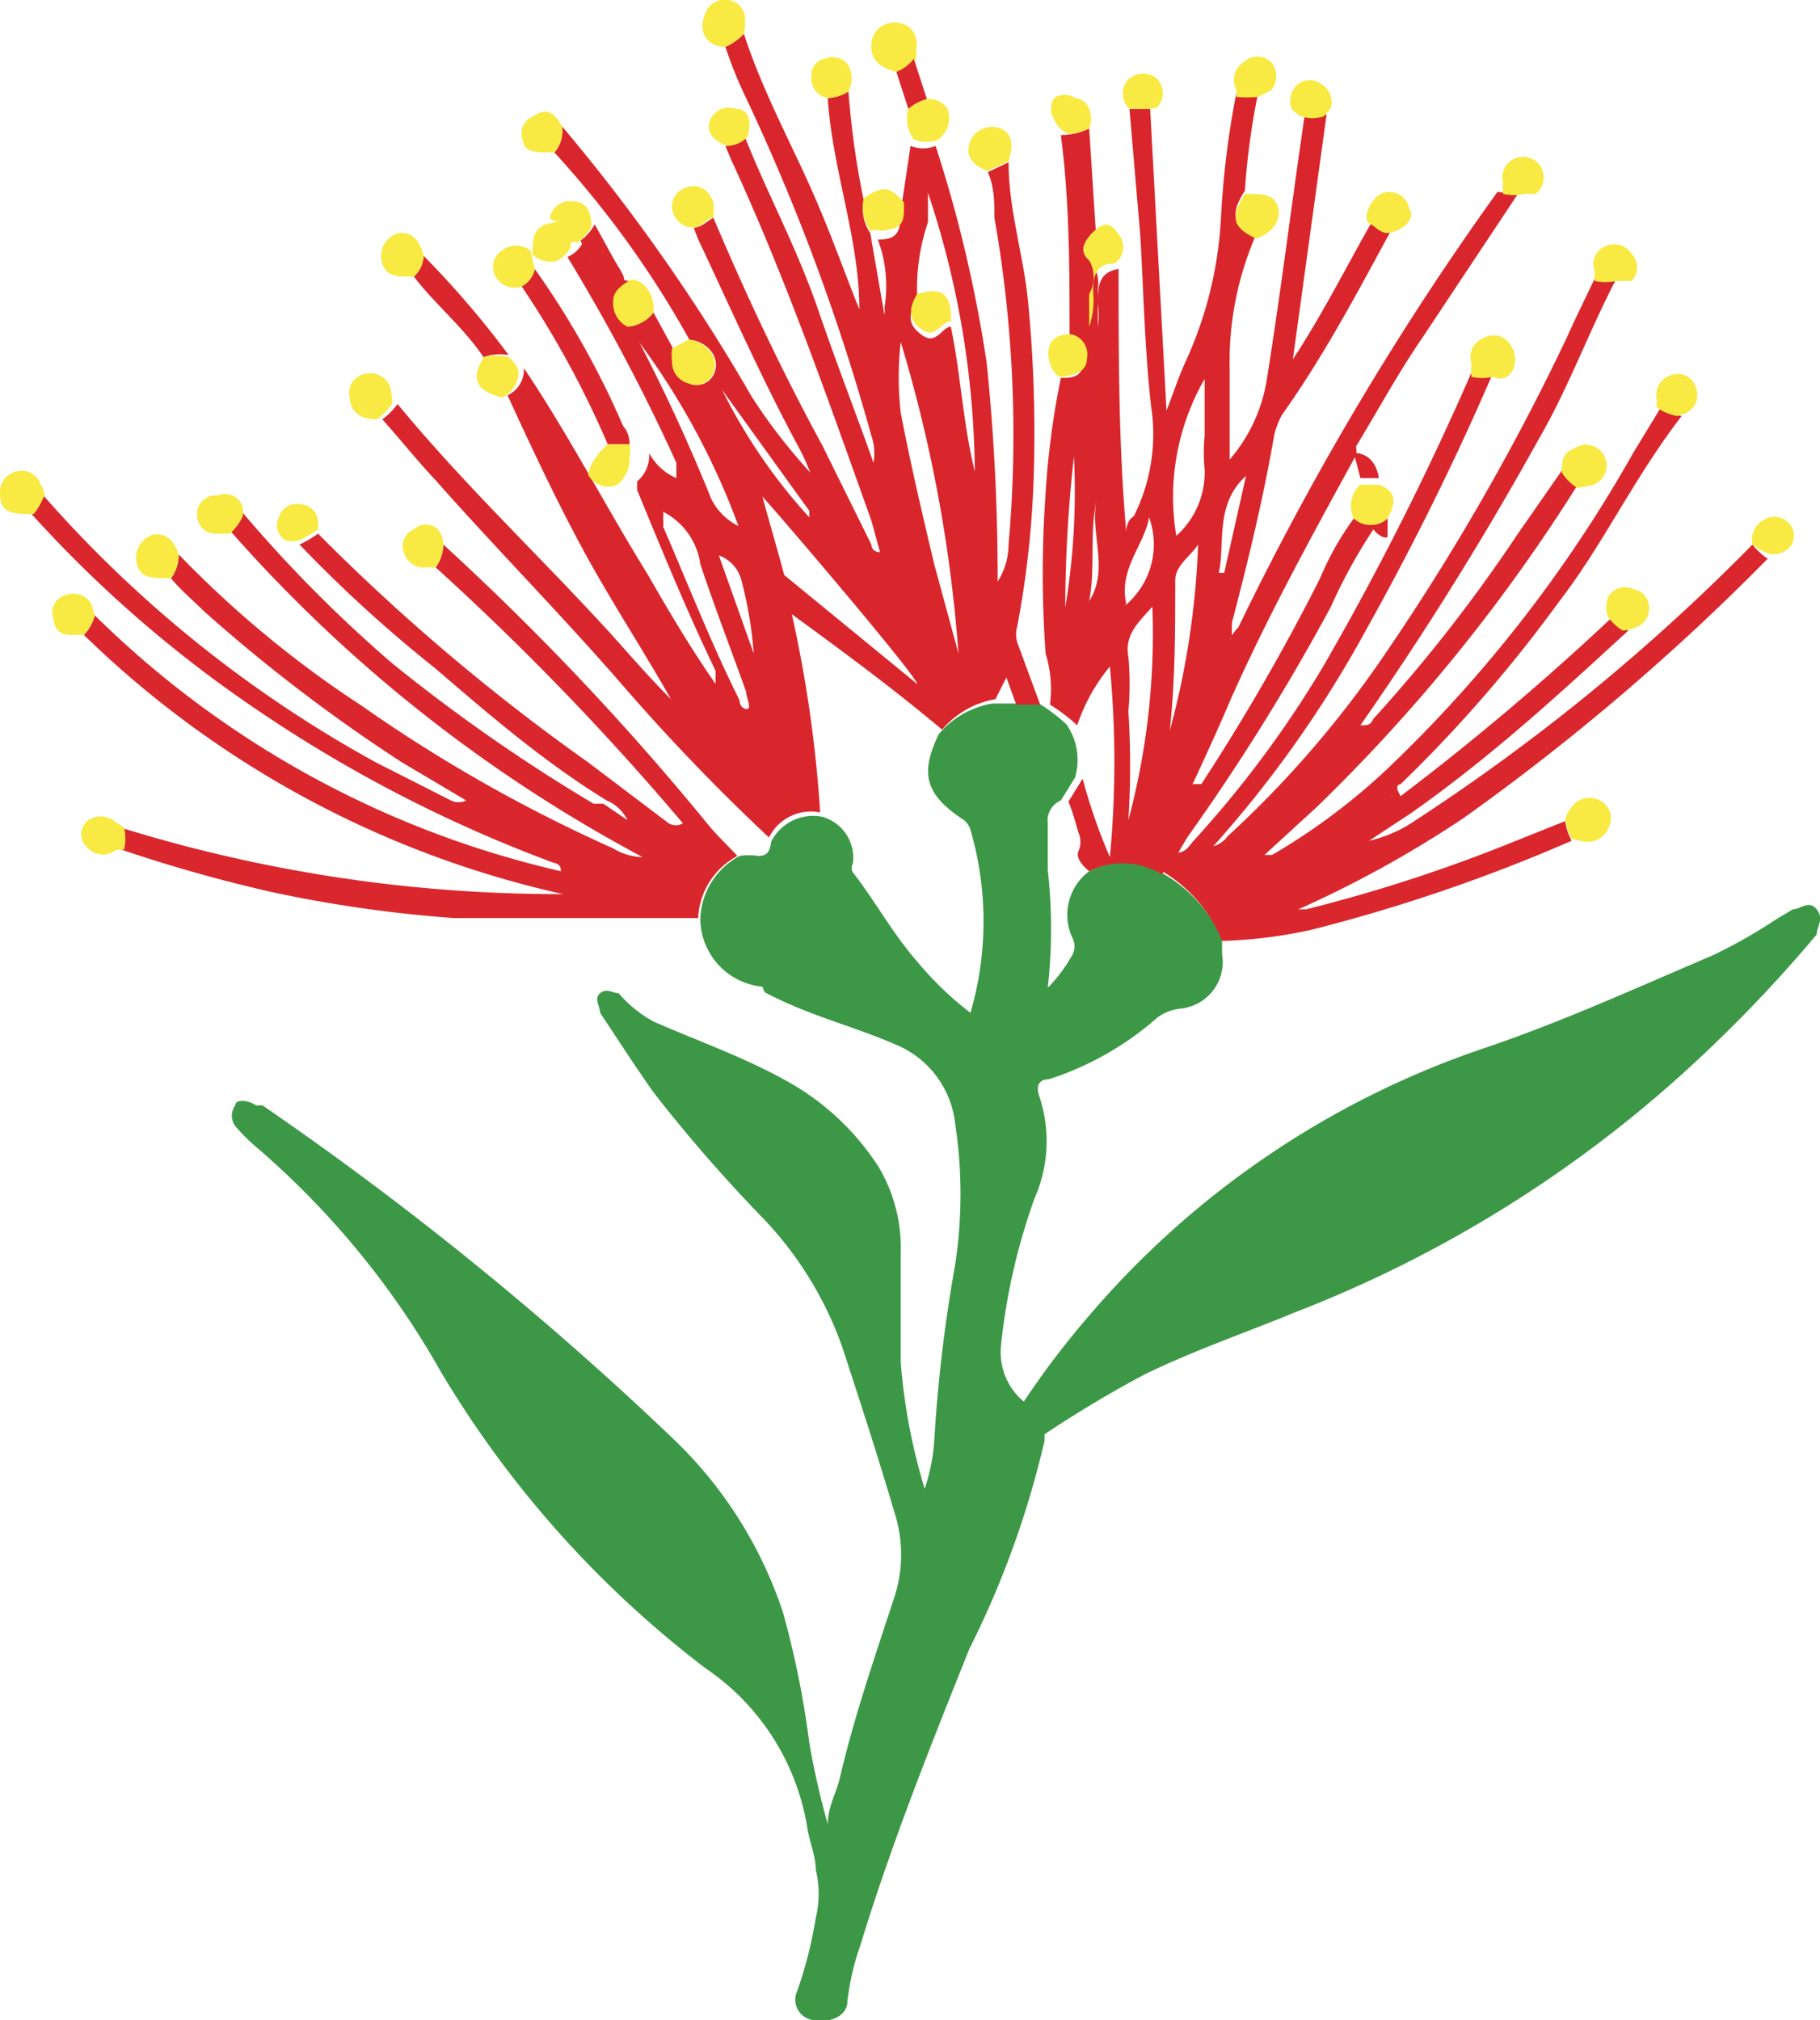 <svg id="Layer_1" data-name="Layer 1" xmlns="http://www.w3.org/2000/svg" viewBox="0 0 16.71 18.55"><defs><style>.cls-1{fill:#3c9846;}.cls-2{fill:#d9262c;}.cls-3{fill:#d9272d;}.cls-4{fill:#f8ea42;}</style></defs><title>Artboard 105</title><path class="cls-1" d="M11.22,8.62c0,.05,0,.09,0,.14a.43.43,0,0,1-.37.5.45.45,0,0,0-.22.08,2.81,2.81,0,0,1-1,.57c-.09,0-.12.06-.09.15A1.3,1.3,0,0,1,9.5,11a5.71,5.71,0,0,0-.31,1.36.59.59,0,0,0,.21.51,7.81,7.81,0,0,1,.6-.79,8.23,8.23,0,0,1,3.67-2.47c.7-.24,1.38-.55,2.06-.84a4.79,4.79,0,0,0,.58-.33l.15-.09c.07,0,.15-.09.22,0s0,.16,0,.23a12.86,12.86,0,0,1-1.2,1.25,11.49,11.49,0,0,1-3.59,2.22c-.46.19-.93.35-1.38.57a10.64,10.64,0,0,0-.92.55s0,0,0,.06a8.54,8.54,0,0,1-.69,1.91c-.36.9-.72,1.8-1,2.72a2.31,2.31,0,0,0-.12.52c0,.13-.16.2-.31.17a.19.19,0,0,1-.15-.27,3.87,3.87,0,0,0,.17-.67.93.93,0,0,0,0-.44c0-.13-.06-.26-.08-.4a2.19,2.19,0,0,0-.93-1.45A9.58,9.58,0,0,1,4.05,12.6a7.71,7.71,0,0,0-1.7-2.07,1.7,1.7,0,0,1-.19-.19.16.16,0,0,1,0-.19c0-.06.12-.05.19,0l.06,0a30.17,30.17,0,0,1,3.78,3.07,3.89,3.89,0,0,1,1,1.59A8.49,8.49,0,0,1,7.43,16a7.29,7.29,0,0,0,.17.75c0-.16.08-.29.11-.42.13-.56.32-1.11.5-1.66a1.26,1.26,0,0,0,0-.79c-.15-.51-.31-1-.48-1.52A3.31,3.31,0,0,0,7,11.18a14,14,0,0,1-1-1.15c-.17-.24-.33-.49-.49-.73,0-.06-.06-.13,0-.18s.12,0,.17,0A1.14,1.14,0,0,0,6,9.38c.41.18.84.33,1.23.55a2.36,2.36,0,0,1,.84.79,1.46,1.46,0,0,1,.2.79c0,.33,0,.65,0,1a5.38,5.38,0,0,0,.22,1.16,1.75,1.75,0,0,0,.09-.48,13.9,13.9,0,0,1,.19-1.58,4.3,4.3,0,0,0,0-1.29.89.89,0,0,0-.55-.73c-.39-.17-.81-.27-1.2-.48L7,9.06a.63.63,0,0,1-.57-.63.68.68,0,0,1,.36-.57.47.47,0,0,1,.17,0c.09,0,.11-.05.12-.13a.43.43,0,0,1,.47-.23.39.39,0,0,1,.28.43.08.08,0,0,0,0,.08c.21.27.37.57.6.83a3,3,0,0,0,.48.46,3,3,0,0,0,0-1.68.18.18,0,0,0-.06-.09c-.35-.23-.41-.42-.23-.79a.82.82,0,0,1,.49-.28h.21l.22,0h0a1.64,1.64,0,0,1,.25.19.57.57,0,0,1,.08.49l-.13.21a.2.2,0,0,0-.12.21c0,.14,0,.29,0,.43a4.88,4.88,0,0,1,0,1.08,1.39,1.39,0,0,0,.23-.31.17.17,0,0,0,0-.14A.5.5,0,0,1,10,8a.69.69,0,0,1,.64,0A1.31,1.31,0,0,1,11.22,8.62Z"/><path class="cls-2" d="M9.14,6.42a.82.82,0,0,0-.49.28c-.44-.37-.9-.71-1.38-1.06a11.73,11.73,0,0,1,.26,1.82.43.43,0,0,0-.47.23A18.69,18.69,0,0,1,5.68,6.25C5.13,5.62,4.52,5,4,4.41c-.17-.18-.32-.37-.49-.56a.62.62,0,0,0,.14-.14c.61.74,1.3,1.39,1.94,2.09.19.21.37.42.57.62-.26-.46-.55-.9-.8-1.36s-.48-.95-.7-1.43a.26.26,0,0,0,.15-.25c.41.61.75,1.27,1.14,1.9.2.35.41.7.62,1,0,0,0-.08,0-.12-.26-.54-.49-1.1-.72-1.66,0,0,0,0,0-.08a.31.31,0,0,0,.11-.26.51.51,0,0,0,.25.23l0,0v0l0-.14a17.83,17.83,0,0,0-1-1.89.29.29,0,0,0,.14-.13.83.83,0,0,0,.08.12,16.49,16.49,0,0,1,1.1,2.23.55.55,0,0,0,.25.25A6.73,6.73,0,0,0,5.76,3,.34.34,0,0,0,6,2.87l.18.33a.5.5,0,0,0,0,.12.2.2,0,0,0,.15.2.17.17,0,0,0,.21-.06.2.2,0,0,0,0-.22.28.28,0,0,0-.21-.12A9,9,0,0,0,5.09,1.4a.3.3,0,0,0,.07-.24A17,17,0,0,1,6.9,3.64a5.22,5.22,0,0,0,.54.7,2.14,2.14,0,0,0-.1-.22c-.33-.61-.61-1.24-.9-1.86a1.22,1.22,0,0,1-.07-.17c.07,0,.12-.06.18-.09.3.71.63,1.41,1,2.09L8,5s0,.07.08.07L8,4.78c-.4-1.12-.79-2.24-1.29-3.32l-.05-.12a.27.27,0,0,0,.18-.08c.21.53.47,1,.67,1.58s.34.93.51,1.41A.5.5,0,0,0,8,4,19.39,19.39,0,0,0,6.85.9,3.85,3.85,0,0,1,6.66.43.52.52,0,0,0,6.83.31c.16.5.43,1,.62,1.43s.29.73.44,1.1c0-.65-.25-1.29-.29-1.94A.39.39,0,0,0,7.79.84a7.81,7.81,0,0,0,.14,1,.39.39,0,0,0,.06.3l.13.75s0,0,0,0a.13.13,0,0,0,0-.06,1.23,1.23,0,0,0-.06-.63c.18,0,.21-.07.21-.26l.09-.6a.31.31,0,0,0,.23,0,12.25,12.25,0,0,1,.47,2,19.57,19.57,0,0,1,.1,2A.64.64,0,0,0,9.26,5a11.45,11.45,0,0,0-.13-3c0-.14,0-.28-.06-.42l.19-.09c0,.44.14.86.18,1.29a12.53,12.53,0,0,1,.05,1.62,8.85,8.85,0,0,1-.15,1.35.26.26,0,0,0,0,.15l.21.57-.22,0-.09-.25h0ZM7.43,4.75l0,0s0,0,0-.06l-.8-1.11,0,0A5.06,5.06,0,0,0,7.43,4.75Zm-1.34,0s0,0,0,0h0s0,.06,0,.09c.23.53.44,1.07.7,1.59,0,0,0,.07.06.08s0-.11,0-.16c-.14-.39-.29-.78-.42-1.17A.64.64,0,0,0,6.09,4.7Zm2.33-2c-.09.15-.08.24.05.33S8.65,3,8.73,3c.09.43.11.88.22,1.33a8.26,8.26,0,0,0-.43-2.56c0,.09,0,.18,0,.27A1.9,1.9,0,0,0,8.42,2.7ZM8.8,6h0a13.23,13.23,0,0,0-.53-2.86,2.84,2.84,0,0,0,0,.65c.09.47.2.94.31,1.4ZM7,4.56c.07.26.14.49.2.72a.1.1,0,0,0,0,0l1.22,1C8.42,6.21,7.14,4.71,7,4.56ZM6.92,6a3.64,3.64,0,0,0-.11-.66.33.33,0,0,0-.21-.24Z"/><path class="cls-2" d="M9.81,7.36l.13-.21a5.13,5.13,0,0,0,.25.72,9.28,9.28,0,0,0,0-1.75,1.69,1.69,0,0,0-.3.54,1.64,1.64,0,0,0-.25-.19A1.11,1.11,0,0,0,9.6,6a10.29,10.29,0,0,1,0-1.47,7.5,7.5,0,0,1,.14-1.06c.1,0,.2,0,.22-.17a.19.19,0,0,0-.14-.22c0-.62,0-1.23-.08-1.84A.59.59,0,0,0,10,1.18l.06.93c-.12.11-.15.2-.06.28a.31.31,0,0,1,.08.26V3a.74.74,0,0,0,0-.21c0-.15,0-.29.19-.32,0,.8,0,1.61.07,2.41,0,0,0-.1.07-.14a1.68,1.68,0,0,0,.16-1c-.06-.52-.07-1.05-.1-1.57L10.37,1h.19l.15,2.77h0c.06-.15.11-.31.18-.46A3.61,3.61,0,0,0,11.21,2,8.21,8.21,0,0,1,11.35.86a1.2,1.2,0,0,0,.2,0,6.57,6.57,0,0,0-.12.89c-.14.22-.11.31.1.41a2.92,2.92,0,0,0-.24,1.24c0,.26,0,.52,0,.82a1.48,1.48,0,0,0,.34-.73c.13-.81.23-1.63.35-2.44a.34.34,0,0,0,.2,0l-.31,2.25c.27-.41.49-.85.73-1.27.06,0,.1.09.17.09-.31.57-.61,1.14-1,1.69a.75.75,0,0,0-.07.18c-.1.58-.24,1.16-.39,1.73,0,0,0,.07,0,.1s0,0,.06-.06a26.92,26.92,0,0,1,2.38-4,.45.45,0,0,0,.2,0l-.89,1.34c-.22.32-.41.67-.61,1,0,0,0,0,0,0a.2.2,0,0,1,0,.08C12,5,11.63,5.68,11.3,6.42c-.11.26-.23.52-.35.78.06,0,.07,0,.08,0a19.7,19.7,0,0,0,1.09-1.89,2.69,2.69,0,0,1,.31-.55.23.23,0,0,0,.31,0s0,.12,0,.16-.09,0-.13-.06a4.9,4.9,0,0,0-.39.71A20,20,0,0,1,10.9,7.69l-.1.17a.52.52,0,0,0-.13.17A.69.69,0,0,0,10,8s-.13-.1-.1-.18a.22.22,0,0,0,0-.18C9.88,7.57,9.85,7.46,9.81,7.36Zm.77-1.79c-.11.13-.26.25-.22.46a2.74,2.74,0,0,1,0,.5,7.85,7.85,0,0,1,0,1A6.6,6.6,0,0,0,10.58,5.57Zm.22-.65a.78.78,0,0,0,.26-.61,1.62,1.62,0,0,1,0-.31V3.48A2.17,2.17,0,0,0,10.8,4.92ZM11,5c-.07.11-.21.19-.21.33,0,.46,0,.92-.05,1.38A7.52,7.52,0,0,0,11,5Zm-.67.56a.73.73,0,0,0,.22-.81C10.51,5,10.27,5.22,10.34,5.54ZM9.86,4.19a13,13,0,0,0-.08,1.39A6.45,6.45,0,0,0,9.86,4.19Zm1.33,1.07h.05l.2-.89C11.15,4.63,11.25,5,11.19,5.26ZM10,5.52c.19-.3,0-.63.07-.94C10,4.89,10.06,5.21,10,5.52Zm1.29.34,0,0h0a0,0,0,0,0,0,0S11.32,5.87,11.3,5.86Z"/><path class="cls-3" d="M6.77,7.86a.68.68,0,0,0-.36.57c-.75,0-1.49,0-2.24,0a12.14,12.14,0,0,1-1.68-.24A13.88,13.88,0,0,1,1.11,7.8a.46.46,0,0,0,0-.2,13.59,13.59,0,0,0,4.06.61A9.15,9.15,0,0,1,.77,5.83a.4.4,0,0,0,.1-.18A8.94,8.94,0,0,0,5.15,8c0-.08-.06-.07-.1-.09A12.69,12.69,0,0,1,2.29,6.47a11.34,11.34,0,0,1-2-1.75.64.64,0,0,0,.1-.18A11.28,11.28,0,0,0,3.45,7l.69.35a.16.16,0,0,0,.14,0L3.69,7A15,15,0,0,1,1.87,5.61c-.1-.1-.21-.19-.3-.3a.36.36,0,0,0,.07-.22A9.7,9.7,0,0,0,3.32,6.48,13.86,13.86,0,0,0,5.63,7.79a.53.53,0,0,0,.27.08,13.48,13.48,0,0,1-3.79-3,.48.48,0,0,0,.12-.16A12.48,12.48,0,0,0,3.6,6.09,15.7,15.7,0,0,0,5.45,7.38l.09,0,.22.15a.37.37,0,0,0-.19-.18C5,7,4.5,6.57,4,6.14A12.49,12.49,0,0,1,2.75,5a1,1,0,0,0,.17-.1A18.84,18.84,0,0,0,5.4,7l.74.56a.13.13,0,0,0,.13,0A24.65,24.65,0,0,0,4,5.21.37.37,0,0,0,4.07,5,24.41,24.41,0,0,1,6.5,7.57C6.58,7.67,6.68,7.76,6.77,7.86Zm-.49-.22h0Z"/><path class="cls-3" d="M10.67,8a.52.52,0,0,1,.13-.17c.08,0,.11-.05.15-.1A9.79,9.79,0,0,0,12.16,6.1a26.87,26.87,0,0,0,1.35-2.68.45.45,0,0,0,.2,0,25.61,25.61,0,0,1-1.16,2.35,10.52,10.52,0,0,1-1.41,2l0,0,0,0s0,0,0,0,0,0,0,0l0,0,0,0a.24.24,0,0,0,.13-.09A9.53,9.53,0,0,0,12.72,6a21.49,21.49,0,0,0,1.67-2.91c.08-.18.17-.36.25-.53a.48.48,0,0,0,.2,0c-.25.48-.44,1-.7,1.45a30.07,30.07,0,0,1-1.65,2.65c.07,0,.09,0,.12-.06a14.23,14.23,0,0,0,1.32-1.69l.41-.59a.47.47,0,0,0,.14.14,15.83,15.83,0,0,1-2.39,2.95l-.48.44,0,0s0,0,.07,0A5.82,5.82,0,0,0,12.8,7,12.42,12.42,0,0,0,15,4.15l.25-.41a.46.46,0,0,0,.19.08C15,4.39,14.72,5,14.31,5.53A12.77,12.77,0,0,1,12.86,7.2s-.07,0,0,.11a23.91,23.91,0,0,0,1.95-1.65.44.44,0,0,0,.14.13c-.63.58-1.26,1.16-2,1.68l-.38.25A1.23,1.23,0,0,0,13,7.53,18.51,18.51,0,0,0,16.09,5a.57.57,0,0,0,.14.13,21.13,21.13,0,0,1-2.79,2.38,10.26,10.26,0,0,1-1.52.84s0,0,.07,0a14.21,14.21,0,0,0,1.88-.61l.5-.2a.55.55,0,0,0,.06.18,15.43,15.43,0,0,1-2.4.82,4.38,4.38,0,0,1-.81.1A1.31,1.31,0,0,0,10.67,8Zm2.05-.69s.07,0,.08,0,0,0,0,0S12.74,7.3,12.72,7.34Z"/><path class="cls-3" d="M5.58,4.08a8.85,8.85,0,0,0-.79-1.45.24.24,0,0,0,.12-.16,7.83,7.83,0,0,1,.81,1.44.25.25,0,0,1,.06.17Z"/><path class="cls-4" d="M5.24,2.27a.29.29,0,0,1-.14.13.26.26,0,0,1-.21-.06h0l0,0h0c0-.14,0-.26.16-.29s0,0,0-.06a.19.19,0,0,1,.22-.14c.12,0,.16.11.16.23a.47.47,0,0,1-.13.15S5.23,2.19,5.24,2.27Z"/><path class="cls-3" d="M4.44,3.28C4.25,3,4,2.8,3.8,2.54a.28.28,0,0,0,.09-.19,8.5,8.5,0,0,1,.78.91A.44.44,0,0,0,4.44,3.28Z"/><path class="cls-4" d="M8.23.66C8.11.63,8,.57,8,.43A.21.21,0,0,1,8.25.21a.19.19,0,0,1,.16.24.29.29,0,0,1,0,.09A.38.38,0,0,1,8.23.66Z"/><path class="cls-4" d="M3.89,2.35a.28.28,0,0,1-.09.19c-.16,0-.25,0-.29-.12a.22.22,0,0,1,.12-.27C3.75,2.11,3.85,2.18,3.89,2.35Z"/><path class="cls-4" d="M.41,4.54a.64.64,0,0,1-.1.18c-.19,0-.31,0-.31-.19a.19.19,0,0,1,.15-.2.18.18,0,0,1,.22.11A.3.3,0,0,1,.41,4.54Z"/><path class="cls-4" d="M13.71,3.46a.45.45,0,0,1-.2,0,.56.56,0,0,1,0-.12.19.19,0,0,1,.12-.24.18.18,0,0,1,.24.07.23.23,0,0,1,0,.26A.13.13,0,0,1,13.71,3.46Z"/><path class="cls-4" d="M14.43,7.7a.55.55,0,0,1-.06-.18.39.39,0,0,1,.06-.11.2.2,0,0,1,.26-.06.18.18,0,0,1,.09.22.21.21,0,0,1-.21.16A.7.7,0,0,1,14.43,7.7Z"/><path class="cls-4" d="M6.83.31a.52.52,0,0,1-.17.12c-.18,0-.25-.15-.19-.29A.19.19,0,0,1,6.69,0a.18.18,0,0,1,.15.2A.37.37,0,0,1,6.83.31Z"/><path class="cls-4" d="M1.64,5.09a.36.36,0,0,1-.07.22c-.19,0-.3,0-.32-.17a.23.23,0,0,1,.15-.23Q1.57,4.88,1.64,5.09Z"/><path class="cls-4" d="M3.6,3.71a.62.62,0,0,1-.14.14c-.16,0-.24-.07-.25-.2a.18.18,0,0,1,.16-.22.19.19,0,0,1,.22.16A.49.49,0,0,1,3.6,3.71Z"/><path class="cls-4" d="M11.53,2.19c-.21-.1-.24-.19-.1-.41.16,0,.26,0,.3.11S11.7,2.14,11.53,2.19Z"/><path class="cls-4" d="M5.58,4.08h.2s0,0,0,0a.25.25,0,0,1,0,.11.31.31,0,0,1-.11.26.21.21,0,0,1-.27-.09C5.42,4.25,5.49,4.16,5.58,4.08Z"/><path class="cls-4" d="M12.74,4.76a.23.23,0,0,1-.31,0,.26.26,0,0,1,.06-.31l.17,0C12.81,4.51,12.83,4.59,12.74,4.76Z"/><path class="cls-4" d="M6.32,3.12a.28.28,0,0,1,.21.12.2.2,0,0,1,0,.22.17.17,0,0,1-.21.06.2.2,0,0,1-.15-.2.5.5,0,0,1,0-.12Z"/><path class="cls-4" d="M10.23,2.42c-.2,0-.2.17-.19.32A.74.74,0,0,1,10,3v-.3A.31.31,0,0,0,10,2.39c-.09-.08-.06-.17.06-.28s.18,0,.23.07A.18.18,0,0,1,10.23,2.42Z"/><path class="cls-4" d="M9.26,1.48l-.19.09c-.16-.06-.21-.15-.16-.28a.22.22,0,0,1,.28-.11C9.29,1.23,9.31,1.32,9.26,1.48Z"/><path class="cls-4" d="M12.15,1.07a.34.34,0,0,1-.2,0A.27.27,0,0,1,11.86,1a.2.2,0,0,1,.06-.23.18.18,0,0,1,.21,0,.2.2,0,0,1,.09.22A.46.46,0,0,1,12.15,1.07Z"/><path class="cls-4" d="M10,1.18a.59.59,0,0,1-.19.05.24.24,0,0,1-.13-.13.18.18,0,0,1,0-.2.17.17,0,0,1,.19,0A.15.15,0,0,1,10,1,.24.24,0,0,1,10,1.18Z"/><path class="cls-3" d="M5.33,2.21a.47.47,0,0,0,.13-.15c.08.14.15.28.23.41s0,.09.08.11-.13.09-.14.19A6,6,0,0,1,5.33,2.21Z"/><path class="cls-4" d="M4.44,3.28a.44.44,0,0,1,.23,0,.27.27,0,0,1,.09.12.26.26,0,0,1-.15.25C4.37,3.59,4.32,3.48,4.44,3.28Z"/><path class="cls-4" d="M2.92,4.86a1,1,0,0,1-.17.1.21.21,0,0,1-.13,0,.16.16,0,0,1-.06-.21.17.17,0,0,1,.19-.12.17.17,0,0,1,.17.15A.56.56,0,0,1,2.92,4.86Z"/><path class="cls-4" d="M11.55.89a1.2,1.2,0,0,1-.2,0,.43.43,0,0,0,0-.07.19.19,0,0,1,.07-.25.18.18,0,0,1,.25,0,.2.2,0,0,1,0,.26Z"/><path class="cls-4" d="M8.3,1.86c0,.19,0,.23-.21.26a.16.16,0,0,0-.1,0,.39.39,0,0,1-.06-.3C8.11,1.7,8.17,1.71,8.3,1.86Z"/><path class="cls-4" d="M16.23,5.08A.57.57,0,0,1,16.09,5a.21.21,0,0,1,.11-.23.17.17,0,0,1,.18,0,.17.17,0,0,1,.08.21A.19.19,0,0,1,16.23,5.08Z"/><path class="cls-4" d="M6.55,2c-.06,0-.11.09-.18.09a.2.2,0,0,1-.2-.18.18.18,0,0,1,.14-.19.17.17,0,0,1,.21.08C6.57,1.86,6.55,1.93,6.55,2Z"/><path class="cls-4" d="M4.07,5A.37.37,0,0,1,4,5.21l-.09,0a.19.19,0,0,1-.2-.13.17.17,0,0,1,.09-.22.16.16,0,0,1,.22,0A.21.21,0,0,1,4.07,5Z"/><path class="cls-4" d="M12.74,2.14c-.07,0-.11-.06-.17-.09s0-.23.13-.28a.19.19,0,0,1,.24.15C13,2,12.89,2.12,12.74,2.14Z"/><path class="cls-4" d="M.87,5.65a.4.4,0,0,1-.1.18l-.07,0c-.11,0-.19,0-.21-.15a.16.16,0,0,1,.1-.21.19.19,0,0,1,.25.08Z"/><path class="cls-4" d="M14.48,4.48a.47.47,0,0,1-.14-.14c0-.1,0-.18.11-.22a.19.19,0,1,1,.15.34Z"/><path class="cls-4" d="M14.84,2.58a.48.48,0,0,1-.2,0l0-.09a.18.18,0,0,1,.1-.23.19.19,0,0,1,.24.07.18.18,0,0,1,0,.25Z"/><path class="cls-4" d="M9.84,3.07a.19.19,0,0,1,.14.22c0,.13-.12.15-.22.17s-.2-.25-.08-.35A.24.24,0,0,1,9.84,3.07Z"/><path class="cls-4" d="M5.16,1.16a.3.3,0,0,1-.07.24c-.18,0-.27,0-.29-.11a.17.17,0,0,1,.09-.22C5,1,5.07,1,5.16,1.16Z"/><path class="cls-4" d="M1.14,7.6a.46.46,0,0,1,0,.2.18.18,0,0,1-.07,0A.19.19,0,0,1,.8,7.78a.16.16,0,0,1,0-.24.2.2,0,0,1,.25,0Z"/><path class="cls-4" d="M8.62,1.28a.31.31,0,0,1-.23,0A.32.32,0,0,1,8.34,1,.41.41,0,0,1,8.51.91.2.2,0,0,1,8.7,1C8.74,1.14,8.69,1.21,8.62,1.28Z"/><path class="cls-4" d="M10.56,1h-.19l0,0a.19.19,0,0,1,0-.28.2.2,0,0,1,.25,0,.19.19,0,0,1,0,.27Z"/><path class="cls-4" d="M4.91,2.47a.24.24,0,0,1-.12.16.2.2,0,0,1-.25-.11.18.18,0,0,1,.07-.22.21.21,0,0,1,.26,0h0s0,0,0,0h0Z"/><path class="cls-4" d="M2.23,4.74a.48.48,0,0,1-.12.16H2a.17.17,0,0,1-.19-.16A.17.17,0,0,1,2,4.55a.17.17,0,0,1,.23.11Z"/><path class="cls-4" d="M14,1.78a.45.45,0,0,1-.2,0,.54.54,0,0,1,0-.1.19.19,0,1,1,.3.1Z"/><path class="cls-4" d="M14.9,5.79a.44.44,0,0,1-.14-.13.32.32,0,0,1,0-.17A.18.18,0,0,1,15,5.41a.17.17,0,0,1,.14.16.18.18,0,0,1-.12.19A.35.35,0,0,1,14.9,5.79Z"/><path class="cls-4" d="M15.4,3.82a.46.46,0,0,1-.19-.08s0-.05,0-.08a.19.19,0,0,1,.15-.22.17.17,0,0,1,.21.12.18.18,0,0,1-.11.24Z"/><path class="cls-4" d="M6.86,1.26a.27.27,0,0,1-.18.08c-.14-.05-.2-.13-.16-.24A.19.19,0,0,1,6.76,1C6.87,1,6.91,1.11,6.86,1.26Z"/><path class="cls-4" d="M7.79.84A.39.39,0,0,1,7.6.9.18.18,0,0,1,7.45.7.15.15,0,0,1,7.57.54.18.18,0,0,1,7.79.6.26.26,0,0,1,7.79.84Z"/><path class="cls-4" d="M5.63,2.77c0-.1.07-.14.14-.19s.25.07.23.29A.34.34,0,0,1,5.76,3,.24.24,0,0,1,5.63,2.77Z"/><path class="cls-3" d="M8.51.91A.41.41,0,0,0,8.34,1L8.23.66A.38.38,0,0,0,8.39.54Z"/><path class="cls-3" d="M12.66,4.39l-.17,0-.06-.23s0,0,0,0S12.62,4.14,12.66,4.39Z"/><path class="cls-4" d="M8.42,2.7c.23-.07.32,0,.31.25-.08,0-.14.16-.26.08S8.33,2.85,8.42,2.7Z"/><path class="cls-3" d="M5.78,4.08s0,0,0,0S5.78,4.1,5.78,4.08Z"/></svg>